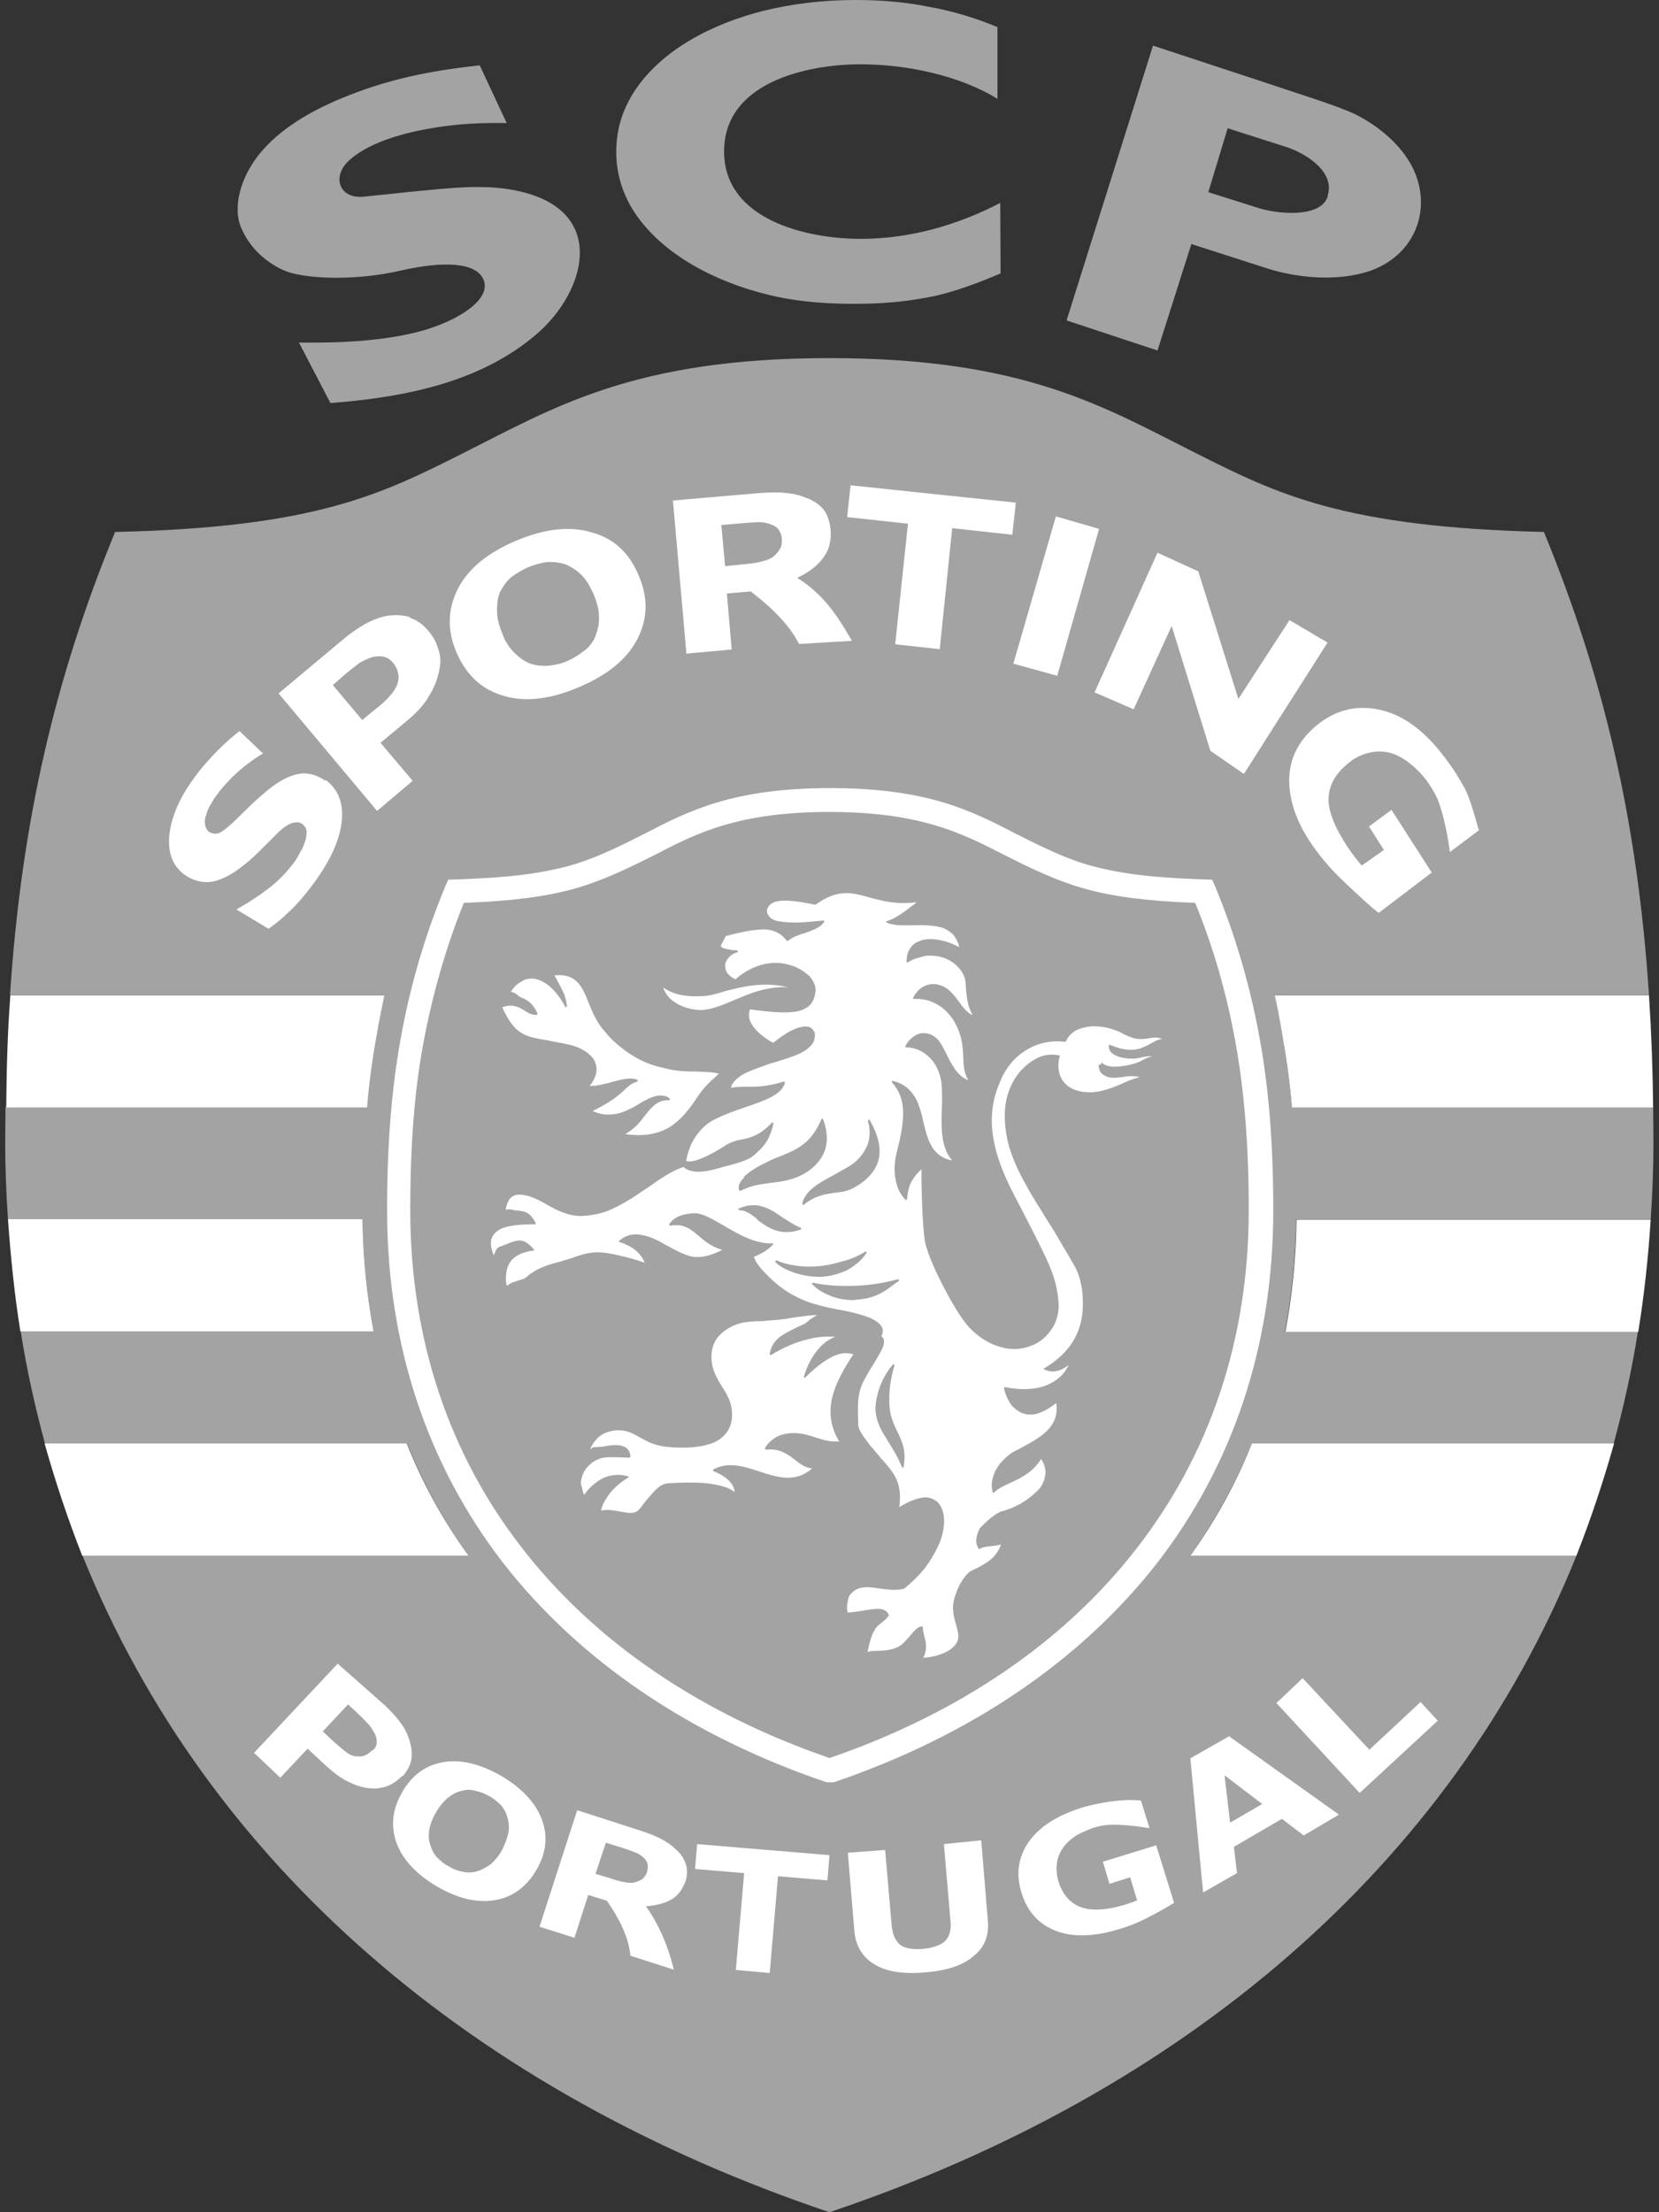 <svg fill-rule="evenodd" version="1.1" viewBox="0 0 48 64" xmlns="http://www.w3.org/2000/svg">
  <rect x="0" y="0" width="48" height="64" fill="#333333" stroke="none"/>
  <path d="m8.65 9.91c0.43 0 2.15 0.05 3.56-0.34 1.03-0.29 2.02-0.9 1.78-1.48-0.22-0.52-1.2-0.53-2.36-0.27-1.45 0.34-2.92 0.23-3.42 0-0.56-0.25-1.03-0.7-1.26-1.3-0.22-0.63 0.06-1.52 0.67-2.2s1.53-1.22 2.73-1.66c1.16-0.43 2.32-0.64 3.53-0.77l0.78 1.67c-0.67-0.01-1.45 0.01-2.29 0.17-0.85 0.15-1.77 0.44-2.29 0.93-0.49 0.47-0.25 1.1 0.44 1.03 0.39-0.04 0.89-0.09 1.34-0.14 1.13-0.1 2.32-0.28 3.42 0.05 2.21 0.65 1.67 2.78 0.32 4-0.52 0.47-1.13 0.83-1.67 1.08-1.36 0.63-2.93 0.87-4.37 0.98zm20.2-9.13c-0.63-0.26-1.28-0.46-1.96-0.58-0.67-0.14-1.4-0.2-2.14-0.2-0.94 0-1.84 0.11-2.69 0.32-1.4 0.36-2.92 1.09-3.73 2.36-0.34 0.54-0.5 1.1-0.5 1.72 0 0.7 0.23 1.37 0.68 1.96 0.93 1.21 2.53 1.92 3.99 2.23 0.72 0.15 1.47 0.2 2.24 0.2 0.78 0 1.44-0.06 2.12-0.19 0.68-0.12 1.53-0.45 2.09-0.69l-0.01-2.04c-1.25 0.65-2.62 1.04-4.04 1.04-1.54 0-3.95-0.54-3.95-2.53 0-2 2.4-2.52 3.95-2.52 1.32 0 2.86 0.32 3.96 1v-2.08zm4.64 9.36 0.98-3.08 2.24 0.72c0.74 0.23 1.93 0.4 2.95 0.05 1.44-0.52 1.88-2.1 1-3.33-0.36-0.51-0.92-0.93-1.44-1.19-0.57-0.27-1.67-0.6-2.67-0.94l-3.19-1.05-2.5 7.95zm4.93-4.47c-0.2 0.66-1.48 0.51-1.97 0.36l-1.49-0.47 0.56-1.85 1.69 0.54c0.58 0.19 1.43 0.72 1.2 1.42z" fill="#a3a3a3"/>
  <path d="m24 64c-10.25-3.45-17.99-10.02-21.61-18.99h11.17c-0.72-1.01-1.32-2.09-1.78-3.25h-10.48c-0.29-1.07-0.53-2.15-0.7-3.24h10.21c-0.2-1.07-0.31-2.16-0.32-3.25h-10.26c-0.05-0.74-0.08-1.49-0.08-2.24 0-0.34 0.01-0.68 0.01-1h10.45c0.06-0.74 0.16-1.45 0.29-2.16 0.06-0.36 0.14-0.73 0.21-1.09h-10.82c0.33-5 1.3-9.16 3.04-13.39 5.8-0.13 7.7-1.09 10.05-2.27 2.65-1.33 4.95-2.76 10.62-2.76s7.97 1.43 10.62 2.76c2.35 1.18 4.25 2.13 10.05 2.27 1.74 4.23 2.71 8.39 3.04 13.39h-10.83c0.08 0.36 0.15 0.73 0.21 1.09 0.13 0.72 0.23 1.43 0.29 2.16h10.45c0 0.32 0.01 0.67 0.01 1 0 0.75-0.03 1.51-0.08 2.24h-10.26c-0.01 1.09-0.12 2.18-0.32 3.25h10.21c-0.17 1.09-0.41 2.17-0.7 3.24h-10.47c-0.47 1.16-1.07 2.24-1.78 3.25h11.17c-3.62 8.97-11.36 15.54-21.61 18.99z" fill="#a3a3a3"/>
  <path d="m46.7 41.76c-0.31 1.1-0.67 2.18-1.09 3.25h-11.17c0.72-1.01 1.32-2.09 1.78-3.25zm-9.19-6.48c-0.01 1.09-0.12 2.18-0.32 3.25h10.21c0.17-1.05 0.29-2.15 0.36-3.25h-10.26zm-0.63-6.49c0.08 0.36 0.15 0.73 0.21 1.09 0.13 0.72 0.23 1.43 0.29 2.16h10.45c-0.01-1.09-0.05-2.16-0.12-3.25zm-26.26 3.25c0.06-0.74 0.16-1.45 0.29-2.16 0.06-0.36 0.14-0.73 0.21-1.09h-10.82c-0.08 1.04-0.11 2.12-0.12 3.25zm0.19 6.48c-0.2-1.07-0.31-2.16-0.32-3.25h-10.26c0.08 1.1 0.19 2.2 0.36 3.25h10.21zm2.75 6.49c-0.73-1.01-1.33-2.09-1.79-3.25h-10.48c0.31 1.1 0.67 2.18 1.09 3.25h11.17zm10.55 6.55h-0.2c-3.92-1.33-7.15-3.5-9.38-6.38-2.13-2.77-3.33-6.21-3.33-10.16 0-1.85 0.12-3.49 0.4-5.01 0.27-1.5 0.7-2.96 1.28-4.36l0.09-0.2c1.16-0.04 2.33-0.09 3.45-0.39 0.79-0.21 1.51-0.58 2.23-0.94 1.29-0.67 2.57-1.32 5.37-1.32s4.08 0.65 5.37 1.32c0.72 0.36 1.44 0.73 2.23 0.94 1.12 0.3 2.29 0.35 3.45 0.39l0.09 0.2c0.58 1.4 1.01 2.87 1.28 4.36 0.28 1.52 0.4 3.15 0.4 5.01 0 3.95-1.2 7.39-3.33 10.16-2.24 2.88-5.47 5.05-9.38 6.38z" fill="#fff"/>
  <path d="m24 50.86c3.73-1.28 6.81-3.36 8.93-6.12 2.04-2.65 3.2-5.93 3.2-9.73 0-1.82-0.12-3.41-0.39-4.89-0.25-1.37-0.63-2.71-1.16-4-1.42-0.05-2.4-0.19-3.16-0.4-0.84-0.23-1.6-0.6-2.37-0.99-1.21-0.62-2.42-1.24-5.05-1.24s-3.84 0.61-5.05 1.24c-0.78 0.39-1.53 0.76-2.37 0.99-0.76 0.21-1.74 0.35-3.16 0.4-0.52 1.29-0.9 2.63-1.16 4-0.28 1.48-0.39 3.08-0.39 4.89 0 3.8 1.16 7.09 3.2 9.73 2.12 2.76 5.21 4.84 8.93 6.12z" fill="#a3a3a3"/>
  <path d="m9.42 22.56c0.35 0.26 0.52 0.65 0.47 1.18-0.05 0.52-0.3 1.1-0.76 1.74-0.26 0.36-0.52 0.67-0.76 0.89-0.25 0.24-0.35 0.32-0.6 0.5l-0.93-0.56c0.35-0.2 0.58-0.34 0.92-0.6 0.28-0.21 0.53-0.47 0.74-0.75 0.05-0.06 0.11-0.16 0.17-0.28 0.08-0.12 0.12-0.23 0.15-0.32 0.04-0.1 0.05-0.2 0.05-0.29s-0.04-0.16-0.12-0.23c-0.09-0.06-0.17-0.06-0.3-0.03-0.11 0.04-0.24 0.12-0.39 0.26-0.15 0.16-0.32 0.32-0.48 0.48s-0.31 0.31-0.48 0.44c-0.37 0.31-0.7 0.47-0.97 0.52-0.29 0.04-0.56-0.04-0.8-0.21-0.34-0.26-0.48-0.63-0.43-1.15 0.06-0.53 0.3-1.08 0.72-1.65 0.21-0.29 0.45-0.56 0.7-0.81 0.19-0.19 0.39-0.37 0.61-0.54l0.68 0.65c-0.49 0.28-0.99 0.73-1.31 1.16-0.07 0.09-0.14 0.19-0.19 0.29-0.06 0.1-0.12 0.2-0.14 0.32-0.04 0.08-0.05 0.18-0.04 0.28 0.01 0.08 0.05 0.16 0.11 0.21 0.09 0.06 0.2 0.08 0.32 0.03 0.11-0.06 0.28-0.19 0.5-0.41 0.14-0.14 0.29-0.28 0.41-0.4 0.14-0.14 0.29-0.26 0.45-0.4 0.34-0.28 0.64-0.44 0.92-0.49s0.53 0.03 0.78 0.2zm2.44-4.71c-0.22-0.06-0.45-0.07-0.68-0.03-0.2 0.04-0.41 0.12-0.63 0.24-0.21 0.12-0.45 0.29-0.72 0.52l-1.77 1.48 2.85 3.4 1.03-0.87-0.93-1.1 0.72-0.6c0.32-0.26 0.54-0.5 0.68-0.75 0.15-0.23 0.25-0.49 0.3-0.76 0.05-0.2 0.04-0.41-0.03-0.6-0.05-0.19-0.15-0.37-0.28-0.52-0.16-0.2-0.35-0.33-0.55-0.39zm-0.35 1.6c0.03 0.09 0.03 0.19 0 0.3-0.04 0.12-0.1 0.24-0.21 0.36-0.13 0.15-0.27 0.28-0.43 0.4l-0.39 0.32-0.85-1.01 0.26-0.23c0.17-0.15 0.32-0.26 0.43-0.35s0.24-0.15 0.39-0.21c0.11-0.04 0.23-0.05 0.34-0.04 0.12 0.01 0.23 0.08 0.3 0.16 0.09 0.1 0.14 0.2 0.16 0.29zm5.6-4.05c-0.63-0.19-1.36-0.1-2.17 0.24-0.83 0.35-1.39 0.81-1.69 1.39-0.3 0.59-0.32 1.2-0.04 1.85s0.73 1.07 1.36 1.25c0.63 0.19 1.36 0.1 2.18-0.25 0.83-0.35 1.39-0.81 1.69-1.39s0.32-1.19 0.04-1.84c-0.28-0.67-0.73-1.08-1.37-1.25zm-0.2 3.42c-0.14 0.11-0.32 0.23-0.49 0.3-0.17 0.08-0.36 0.12-0.55 0.14-0.17 0.01-0.35 0-0.52-0.06s-0.32-0.17-0.45-0.3c-0.15-0.14-0.28-0.32-0.37-0.58-0.1-0.24-0.15-0.45-0.15-0.67 0-0.21 0.03-0.4 0.1-0.55 0.09-0.16 0.19-0.3 0.32-0.41 0.14-0.1 0.32-0.21 0.48-0.28 0.17-0.07 0.36-0.12 0.54-0.15 0.17-0.01 0.35 0.01 0.52 0.06 0.16 0.06 0.32 0.16 0.47 0.3s0.26 0.34 0.37 0.58c0.09 0.23 0.15 0.44 0.15 0.64 0.01 0.19-0.03 0.37-0.1 0.56-0.06 0.16-0.17 0.3-0.3 0.41zm6.17-2.11c0.34-0.16 0.59-0.36 0.75-0.59 0.16-0.21 0.23-0.49 0.2-0.81-0.03-0.24-0.09-0.43-0.21-0.58-0.14-0.16-0.32-0.27-0.53-0.34-0.21-0.09-0.43-0.12-0.67-0.14-0.24-0.01-0.52 0-0.83 0.03l-2.32 0.2 0.39 4.43 1.31-0.12-0.14-1.62 0.69-0.06c0.64 0.49 1.13 0.99 1.4 1.52l1.53-0.09c-0.4-0.69-0.8-1.33-1.58-1.82zm-0.51-0.84c-0.04 0.08-0.1 0.15-0.19 0.23-0.1 0.08-0.23 0.12-0.37 0.15-0.14 0.04-0.32 0.06-0.55 0.08l-0.48 0.05-0.11-1.19 0.56-0.05c0.16-0.01 0.32-0.03 0.44-0.03 0.12-0.01 0.24 0 0.34 0.03 0.14 0.04 0.24 0.09 0.3 0.16 0.06 0.08 0.1 0.16 0.11 0.28s-0.01 0.23-0.05 0.3zm6.81-1.33-4.77-0.5-0.1 0.92 1.76 0.19-0.37 3.49 1.29 0.14 0.36-3.5 1.74 0.19 0.1-0.92zm2.42 0.76-1.25-0.36-1.23 4.26 1.27 0.35zm6.61 3.29-1.1-0.65-1.48 2.28-1.16-3.69-1.18-0.54-1.82 4.04 1.13 0.49 1.1-2.41 1.12 3.61 0.97 0.67zm3.02 6.66-1.17-1.82-0.65 0.48 0.43 0.68-0.64 0.45c-0.39-0.44-0.99-1.34-0.96-1.94 0.01-0.41 0.23-0.76 0.61-1.05 0.17-0.14 0.37-0.23 0.59-0.28 0.2-0.04 0.39-0.04 0.58 0.01 0.41 0.11 0.8 0.47 1.05 0.79 0.12 0.17 0.23 0.35 0.31 0.52 0.17 0.4 0.3 1.03 0.37 1.56l0.84-0.63c-0.12-0.41-0.26-0.93-0.41-1.21-0.16-0.29-0.34-0.59-0.56-0.87-0.56-0.76-1.18-1.23-1.83-1.39s-1.25-0.05-1.8 0.36c-0.58 0.44-0.88 0.99-0.89 1.65 0 0.67 0.26 1.37 0.83 2.11 0.24 0.32 0.51 0.61 0.81 0.89s0.74 0.7 0.95 0.85l1.54-1.17zm-29.8 26.13c-0.11 0.12-0.24 0.21-0.39 0.28-0.16 0.06-0.32 0.09-0.48 0.08-0.21-0.01-0.43-0.07-0.63-0.17-0.22-0.09-0.43-0.25-0.67-0.46l-0.56-0.52-0.79 0.84-0.76-0.72 2.42-2.58 1.37 1.21c0.2 0.19 0.35 0.36 0.47 0.53 0.2 0.26 0.35 0.72 0.29 1.04-0.03 0.17-0.12 0.32-0.25 0.48zm-0.84-0.74c0.07-0.07 0.12-0.16 0.11-0.26 0-0.09-0.03-0.19-0.08-0.26-0.05-0.1-0.12-0.2-0.2-0.28-0.08-0.09-0.19-0.19-0.32-0.32l-0.23-0.21-0.73 0.78 0.32 0.3c0.14 0.12 0.26 0.23 0.36 0.3 0.1 0.08 0.2 0.12 0.3 0.12 0.09 0.01 0.17 0.01 0.25-0.03 0.06-0.03 0.14-0.08 0.2-0.15zm4.73 3.46c-0.29 0.49-0.68 0.78-1.19 0.87s-1.08-0.04-1.68-0.39-1-0.78-1.18-1.27c-0.17-0.48-0.12-0.96 0.16-1.45 0.28-0.5 0.68-0.79 1.19-0.88 0.5-0.09 1.07 0.05 1.67 0.39 0.6 0.35 1 0.78 1.18 1.25 0.19 0.49 0.14 0.98-0.15 1.48zm-1.72 0.04c0.15-0.05 0.28-0.12 0.4-0.21 0.11-0.1 0.23-0.23 0.32-0.4 0.1-0.19 0.16-0.36 0.19-0.52 0.03-0.15 0.01-0.3-0.03-0.44-0.04-0.13-0.1-0.25-0.19-0.35-0.1-0.1-0.21-0.19-0.34-0.26-0.12-0.07-0.25-0.12-0.39-0.15-0.13-0.04-0.27-0.04-0.4 0-0.14 0.03-0.26 0.09-0.4 0.2-0.12 0.1-0.24 0.24-0.35 0.43-0.09 0.16-0.16 0.32-0.19 0.5-0.03 0.16-0.01 0.32 0.03 0.44s0.1 0.25 0.19 0.35c0.1 0.1 0.21 0.2 0.34 0.26 0.12 0.08 0.28 0.14 0.41 0.16 0.12 0.03 0.26 0.03 0.4-0.01zm5.69 2.84-1.25-0.4c-0.05-0.54-0.32-1.07-0.68-1.59l-0.54-0.17-0.4 1.24-1.01-0.32 1.09-3.37 1.8 0.58c0.25 0.08 0.45 0.16 0.61 0.24 0.17 0.09 0.32 0.19 0.45 0.32 0.14 0.12 0.23 0.26 0.28 0.41s0.05 0.32 0 0.49c-0.09 0.25-0.23 0.44-0.41 0.54-0.2 0.12-0.44 0.17-0.74 0.2 0.35 0.49 0.63 1.1 0.81 1.85zm-0.77-2.84c0.03-0.09 0.03-0.16 0.01-0.24-0.03-0.08-0.09-0.15-0.17-0.21-0.06-0.05-0.15-0.09-0.24-0.12-0.1-0.04-0.21-0.08-0.34-0.12l-0.45-0.14-0.3 0.9 0.4 0.12c0.16 0.06 0.32 0.1 0.44 0.12 0.12 0.03 0.23 0.03 0.32 0s0.16-0.06 0.21-0.1c0.05-0.05 0.1-0.12 0.13-0.21zm5.28-0.47-3.83-0.32-0.06 0.72 1.42 0.12-0.24 2.8 0.98 0.09 0.24-2.8 1.43 0.12 0.06-0.74zm4.4-0.43-1.09 0.11 0.19 2.22c0.03 0.26-0.03 0.45-0.15 0.58-0.12 0.12-0.35 0.2-0.63 0.23-0.29 0.03-0.54-0.01-0.68-0.12-0.14-0.12-0.21-0.29-0.24-0.54l-0.19-2.2-1.08 0.08 0.19 2.27c0.04 0.44 0.24 0.75 0.58 0.96 0.35 0.21 0.84 0.29 1.48 0.23 0.63-0.05 1.1-0.21 1.4-0.48 0.32-0.26 0.44-0.6 0.4-1.04l-0.19-2.29zm5.07 0.14-1.56 0.48 0.19 0.64 0.6-0.19 0.2 0.67c-0.47 0.19-1.17 0.37-1.64 0.19-0.31-0.12-0.52-0.37-0.64-0.75-0.05-0.19-0.06-0.35-0.04-0.52 0.05-0.34 0.25-0.59 0.53-0.78 0.14-0.09 0.34-0.17 0.52-0.24 0.16-0.05 0.32-0.08 0.49-0.09 0.34-0.01 0.79 0.04 1.14 0.1l-0.25-0.8c-0.3-0.03-0.6-0.01-0.9 0.03-0.25 0.04-0.52 0.09-0.79 0.17-0.73 0.23-1.24 0.55-1.56 1-0.3 0.44-0.37 0.93-0.21 1.45 0.16 0.55 0.5 0.93 1 1.12 0.49 0.19 1.09 0.17 1.8-0.04 0.31-0.09 0.61-0.21 0.89-0.36 0.25-0.13 0.49-0.26 0.73-0.41l-0.52-1.67zm5.25-0.87-1 0.59-0.63-0.48-1.39 0.81 0.09 0.76-0.98 0.56-0.37-3.88 1.12-0.64 3.17 2.26zm-2.2-0.32-1.09-0.83 0.16 1.37zm4.58-2.95-1.48 1.38-1.93-2.07-0.76 0.72 2.41 2.6 2.26-2.09-0.49-0.53z" fill="#fff"/>
  <path d="m31.88 30.74c0.08 0.09 0.23 0.12 0.37 0.12 0.26 0 0.58-0.08 0.73-0.15 0.12-0.06 0.24-0.14 0.36-0.14-0.09-0.03-0.25 0-0.39 0.04-0.25 0.05-0.87 0-0.87-0.34v-0.03s0.03-0.03 0.04-0.01c0.23 0.09 0.41 0.15 0.65 0.14 0.21-0.01 0.35-0.09 0.49-0.16 0.11-0.06 0.23-0.14 0.36-0.15-0.2-0.1-0.41 0.01-0.63 0-0.19 0-0.34-0.08-0.49-0.15-0.08-0.04-0.16-0.09-0.25-0.11-0.2-0.08-0.43-0.11-0.65-0.11-0.16 0.01-0.32 0.05-0.47 0.12-0.13 0.08-0.23 0.17-0.29 0.32-0.01 0-0.03 0.01-0.03 0.01-0.39-0.05-0.78 0.03-1.12 0.24s-0.6 0.52-0.76 0.93c-0.24 0.54-0.28 1.08-0.19 1.62 0.09 0.53 0.3 1.05 0.56 1.56 0.52 1 0.84 1.62 1.04 2.07 0.2 0.47 0.26 0.76 0.29 1.16 0.01 0.26-0.06 0.52-0.2 0.73s-0.34 0.39-0.59 0.48c-0.24 0.1-0.53 0.13-0.81 0.06-0.34-0.08-0.68-0.26-0.99-0.59-0.19-0.2-0.53-0.74-0.81-1.31-0.24-0.47-0.44-0.95-0.48-1.25-0.06-0.48-0.08-1.14-0.09-1.77v-0.24c-0.12 0.1-0.2 0.21-0.28 0.34-0.08 0.14-0.12 0.32-0.14 0.53 0 0.01-0.03 0.03-0.04 0.01-0.16-0.16-0.25-0.36-0.29-0.6-0.05-0.25-0.03-0.54 0.05-0.83 0.1-0.39 0.17-0.75 0.17-1.08s-0.09-0.63-0.32-0.88c-0.01-0.03 0-0.05 0.01-0.05 0.15 0.03 0.32 0.1 0.47 0.24 0.14 0.14 0.24 0.3 0.3 0.49 0.05 0.14 0.09 0.28 0.12 0.43 0.12 0.52 0.25 1.04 0.84 1.14-0.32-0.35-0.32-0.92-0.3-1.47 0.01-0.28 0.01-0.55-0.01-0.79-0.05-0.3-0.17-0.55-0.35-0.72-0.19-0.19-0.43-0.29-0.68-0.29-0.01 0-0.03-0.03-0.01-0.04 0.04-0.08 0.09-0.16 0.16-0.21 0.08-0.08 0.19-0.14 0.3-0.16 0.11-0.01 0.22 0.01 0.31 0.06 0.06 0.03 0.12 0.08 0.16 0.12 0.1 0.11 0.17 0.26 0.26 0.44 0.15 0.3 0.32 0.63 0.63 0.74-0.13-0.2-0.14-0.41-0.15-0.67-0.01-0.32-0.04-0.68-0.3-1.09-0.13-0.19-0.29-0.35-0.49-0.45-0.17-0.1-0.39-0.15-0.63-0.14-0.03 0-0.04-0.01-0.03-0.04 0.08-0.14 0.17-0.25 0.3-0.32 0.12-0.06 0.26-0.09 0.39-0.06 0.3 0.05 0.47 0.28 0.63 0.49 0.11 0.16 0.23 0.32 0.4 0.4-0.06-0.12-0.12-0.25-0.14-0.39-0.04-0.16-0.05-0.35-0.06-0.52 0-0.2-0.12-0.4-0.29-0.55s-0.4-0.25-0.67-0.26c-0.12-0.01-0.23 0-0.34 0.04-0.14 0.03-0.26 0.08-0.37 0.15-0.01 0.01-0.03 0-0.04-0.01 0-0.15 0.03-0.28 0.09-0.37 0.05-0.09 0.13-0.17 0.23-0.21 0.1-0.05 0.21-0.08 0.32-0.08 0.26-0.01 0.56 0.06 0.88 0.23-0.01-0.11-0.08-0.24-0.16-0.35-0.1-0.1-0.23-0.19-0.4-0.23-0.25-0.06-0.54-0.06-0.8-0.05-0.28 0-0.54 0.01-0.74-0.08-0.01 0-0.01-0.04 0.01-0.04 0.26-0.08 0.52-0.28 0.83-0.52 0 0 0.01-0.02 0.03-0.03-0.59 0.08-1.01-0.04-1.38-0.14-0.49-0.14-0.9-0.25-1.54 0.21h-0.03c-0.21-0.04-0.41-0.08-0.59-0.1-0.17-0.01-0.32-0.03-0.45 0-0.14 0.01-0.24 0.08-0.29 0.15-0.03 0.04-0.05 0.09-0.05 0.12 0 0.05 0.01 0.1 0.04 0.14 0.05 0.08 0.15 0.15 0.29 0.17 0.15 0.03 0.32 0.04 0.55 0.04 0.23-0.01 0.48-0.03 0.76-0.06 0.01 0 0.03 0.03 0.01 0.04-0.09 0.16-0.3 0.23-0.54 0.32-0.17 0.05-0.36 0.11-0.5 0.23-0.01 0-0.03 0-0.04-0.01-0.16-0.2-0.34-0.3-0.6-0.32-0.28-0.01-0.63 0.05-1.16 0.19l-0.11 0.21c-0.04 0.06-0.04 0.1 0 0.12 0.06 0.04 0.16 0.05 0.32 0.08 0.04 0 0.08 0 0.12 0.01 0.03 0 0.03 0.04 0 0.05-0.11 0.03-0.2 0.09-0.26 0.17-0.05 0.05-0.08 0.12-0.09 0.2 0 0.07 0.01 0.15 0.05 0.21 0.06 0.09 0.15 0.16 0.25 0.2 0.47-0.41 0.99-0.53 1.42-0.45 0.14 0.03 0.28 0.07 0.41 0.14 0.12 0.06 0.22 0.14 0.32 0.23 0.12 0.15 0.19 0.3 0.16 0.47-0.04 0.26-0.15 0.43-0.45 0.52-0.28 0.08-0.73 0.06-1.44-0.04-0.06 0.15-0.03 0.32 0.08 0.48 0.12 0.17 0.32 0.34 0.59 0.49 0.19-0.15 0.37-0.28 0.54-0.36 0.17-0.09 0.34-0.12 0.44-0.11 0.05 0 0.1 0.02 0.14 0.06 0.04 0.03 0.06 0.08 0.08 0.11 0.01 0.05 0.01 0.1 0 0.15-0.01 0.09-0.05 0.19-0.14 0.26-0.2 0.21-0.6 0.32-0.94 0.43-0.12 0.04-0.23 0.06-0.32 0.1-0.28 0.1-0.54 0.19-0.72 0.3-0.17 0.12-0.28 0.23-0.3 0.36 0.16-0.03 0.32-0.03 0.45-0.03 0.3 0 0.59 0 1.08-0.15 0.01-0.01 0.03 0.01 0.03 0.03-0.08 0.35-0.58 0.52-1.17 0.72-0.26 0.09-0.55 0.19-0.81 0.32-0.23 0.1-0.43 0.27-0.58 0.49-0.15 0.2-0.25 0.47-0.3 0.74 0.11 0.03 0.26 0 0.45-0.08 0.2-0.08 0.45-0.21 0.73-0.4 0.13-0.07 0.27-0.12 0.41-0.14 0.26-0.05 0.55-0.12 0.89-0.49 0.01-0.01 0.05 0 0.05 0.01-0.04 0.2-0.1 0.36-0.19 0.52-0.1 0.16-0.24 0.3-0.41 0.44-0.15 0.12-0.44 0.2-0.74 0.28-0.06 0.01-0.12 0.03-0.19 0.05-0.26 0.08-0.49 0.12-0.67 0.12-0.17-0.01-0.32-0.05-0.4-0.14-0.32 0.1-0.68 0.34-1.04 0.6-0.1 0.06-0.19 0.12-0.3 0.2-0.25 0.17-0.5 0.31-0.76 0.43s-0.54 0.17-0.85 0.19c-0.4 0-0.7-0.16-0.99-0.32-0.26-0.15-0.52-0.29-0.81-0.3-0.12 0-0.21 0.04-0.28 0.12-0.06 0.08-0.1 0.19-0.12 0.32 0.08-0.02 0.16-0.02 0.24 0.01 0.03 0 0.05 0.01 0.08 0.01 0.14 0.01 0.24 0.03 0.32 0.08s0.15 0.14 0.23 0.28c0 0.03-0.01 0.04-0.03 0.04-0.21 0-0.63 0-0.93 0.11-0.28 0.12-0.45 0.34-0.25 0.79 0.01-0.05 0.04-0.1 0.06-0.15s0.06-0.08 0.1-0.1c0.09-0.03 0.17-0.06 0.24-0.09 0.3-0.12 0.47-0.17 0.75 0.16 0.03 0.01 0.01 0.04-0.01 0.04-0.05 0.01-0.11 0.01-0.16 0.03-0.25 0.05-0.43 0.17-0.52 0.32-0.1 0.15-0.12 0.35-0.11 0.55 0.01 0.04 0.01 0.09 0.03 0.12 0.11-0.1 0.24-0.12 0.34-0.16 0.06-0.01 0.12-0.04 0.16-0.05 0.05-0.03 0.1-0.07 0.15-0.12 0.17-0.11 0.34-0.24 0.89-0.37 0.1-0.04 0.21-0.06 0.32-0.1 0.25-0.09 0.49-0.17 0.74-0.17 0.21 0 0.44 0.04 0.68 0.1 0.23 0.05 0.47 0.12 0.7 0.2-0.05-0.14-0.14-0.25-0.25-0.35-0.12-0.1-0.29-0.19-0.48-0.25-0.01 0-0.03-0.03 0-0.04 0.2-0.17 0.43-0.21 0.65-0.16 0.24 0.04 0.48 0.16 0.7 0.29 0.3 0.16 0.54 0.3 0.79 0.34 0.24 0.03 0.5-0.03 0.84-0.2-0.32-0.09-0.5-0.25-0.68-0.4-0.23-0.2-0.44-0.37-0.83-0.3-0.01 0-0.03-0.03-0.03-0.04 0.07-0.11 0.18-0.19 0.3-0.24s0.29-0.08 0.45-0.08c0.21 0 0.49 0.16 0.8 0.34 0.43 0.25 0.92 0.55 1.44 0.53 0.01 0 0.03 0.03 0.01 0.04-0.14 0.15-0.32 0.26-0.55 0.35 0.05 0.15 0.19 0.34 0.37 0.51 0.2 0.21 0.43 0.4 0.68 0.55 0.23 0.13 0.44 0.23 0.69 0.3 0.26 0.08 0.54 0.14 0.94 0.21 0.39 0.09 0.69 0.17 0.87 0.3 0.17 0.12 0.23 0.25 0.14 0.43 0.12 0.08 0.09 0.24-0.01 0.43-0.06 0.12-0.15 0.26-0.24 0.41-0.09 0.14-0.17 0.28-0.25 0.43-0.19 0.35-0.19 0.69-0.17 1.2v0.09c0 0.11 0.11 0.29 0.25 0.47 0.12 0.17 0.29 0.35 0.39 0.47 0.01 0.03 0.03 0.05 0.05 0.06 0.35 0.4 0.59 0.67 0.5 1.38 0.28-0.17 0.52-0.26 0.72-0.28 0.13-0.01 0.26 0.03 0.36 0.12v-0.01c0.09 0.08 0.15 0.19 0.19 0.34 0.05 0.21 0.03 0.5-0.09 0.83-0.12 0.28-0.26 0.52-0.43 0.75-0.18 0.23-0.39 0.43-0.61 0.61-0.21 0.06-0.45 0.03-0.68 0-0.33-0.05-0.64-0.1-0.85 0.14-0.05 0.04-0.09 0.11-0.1 0.23-0.03 0.09-0.03 0.2-0.01 0.32 0.13 0 0.28-0.03 0.43-0.05 0.34-0.06 0.67-0.12 0.76 0.11 0.01 0.01 0.01 0.03 0 0.03-0.05 0.09-0.14 0.15-0.21 0.21-0.08 0.06-0.15 0.12-0.19 0.2-0.09 0.14-0.14 0.32-0.2 0.59-0.01 0.03-0.01 0.04-0.01 0.05 0.09-0.03 0.19-0.03 0.29-0.03 0.25-0.01 0.53-0.03 0.73-0.21 0.06-0.06 0.12-0.12 0.19-0.2 0.12-0.15 0.25-0.3 0.36-0.3 0.01 0 0.03 0.01 0.03 0.03 0 0.1 0.03 0.19 0.05 0.28 0.04 0.17 0.09 0.35-0.04 0.6 0.25-0.01 0.54-0.09 0.74-0.21 0.16-0.1 0.28-0.24 0.28-0.41-0.01-0.14-0.05-0.28-0.09-0.41-0.05-0.2-0.1-0.41-0.04-0.64 0.05-0.19 0.12-0.38 0.23-0.55 0.09-0.15 0.21-0.28 0.32-0.32 0.18-0.08 0.36-0.18 0.51-0.3 0.13-0.11 0.24-0.25 0.3-0.44-0.09 0.03-0.19 0.04-0.29 0.05-0.12 0.01-0.25 0.03-0.32 0.08-0.01 0-0.03 0-0.04-0.01-0.05-0.09-0.08-0.19-0.06-0.29 0.01-0.1 0.05-0.2 0.1-0.3l0.01-0.01c0.09-0.09 0.19-0.19 0.3-0.28 0.1-0.08 0.19-0.14 0.29-0.19 0.03-0.01 0.06-0.01 0.12-0.03 0.16-0.06 0.49-0.15 0.89-0.52 0.15-0.12 0.25-0.3 0.28-0.49 0.03-0.15-0.01-0.32-0.12-0.48-0.23 0.37-0.56 0.54-0.87 0.68-0.19 0.09-0.36 0.16-0.49 0.29-0.01 0.01-0.04 0.01-0.04-0.01-0.06-0.21-0.01-0.44 0.09-0.64 0.11-0.21 0.31-0.4 0.51-0.53 0.06-0.03 0.13-0.06 0.2-0.1 0.59-0.32 1.14-0.61 1.04-1.31-0.21 0.17-0.43 0.28-0.6 0.32-0.14 0.03-0.28 0.01-0.39-0.03-0.12-0.05-0.21-0.13-0.29-0.21-0.11-0.14-0.19-0.32-0.23-0.5 0-0.03 0.01-0.04 0.03-0.04 0.44 0.09 0.87 0.08 1.21-0.06 0.28-0.12 0.5-0.3 0.63-0.58-0.12 0.09-0.23 0.15-0.34 0.17-0.12 0.04-0.25 0.01-0.36-0.04-0.03 0-0.03-0.03 0-0.04 0.36-0.21 0.63-0.47 0.81-0.75 0.19-0.3 0.29-0.65 0.3-1.03 0-0.19 0-0.39-0.04-0.59-0.04-0.21-0.1-0.43-0.24-0.65-0.11-0.2-0.23-0.4-0.35-0.6-0.12-0.21-0.25-0.43-0.39-0.64-0.21-0.35-0.44-0.69-0.63-1.05-0.2-0.35-0.36-0.7-0.47-1.05-0.12-0.41-0.17-0.85-0.12-1.25 0.05-0.36 0.19-0.7 0.44-0.99 0.15-0.16 0.32-0.3 0.52-0.39 0.18-0.08 0.38-0.1 0.58-0.06 0.03 0 0.03 0.01 0.03 0.03-0.05 0.17-0.05 0.36 0 0.52 0.08 0.26 0.3 0.43 0.58 0.49 0.43 0.09 0.81-0.04 1.2-0.21 0.17-0.08 0.34-0.15 0.54-0.2-0.2-0.04-0.34-0.03-0.52 0-0.12 0.01-0.26 0.04-0.4 0-0.12-0.04-0.25-0.12-0.26-0.26-0.01-0.03-0.01-0.05-0.01-0.08s0.04-0.03 0.05-0.01zm-7.25 2.96c0.21-0.14 0.37-0.34 0.47-0.58 0.08-0.22 0.08-0.47 0.01-0.69 0-0.03 0.04-0.05 0.05-0.03 0.28 0.48 0.34 0.88 0.25 1.19-0.1 0.32-0.35 0.58-0.72 0.78-0.19 0.1-0.36 0.12-0.56 0.14-0.26 0.04-0.55 0.08-0.87 0.34-0.03 0.01-0.05 0-0.05-0.03 0.1-0.4 0.5-0.6 0.92-0.83 0.17-0.1 0.35-0.19 0.52-0.3zm-3.11 0.35c0.15-0.15 0.39-0.3 0.63-0.41 0.15-0.08 0.29-0.14 0.43-0.19 0.52-0.21 0.9-0.39 1.19-1.08 0-0.01 0.04-0.01 0.04 0 0.15 0.39 0.14 0.72 0.03 0.98-0.14 0.31-0.41 0.54-0.72 0.68-0.3 0.13-0.56 0.16-0.81 0.19-0.28 0.04-0.55 0.06-0.88 0.23 0 0-0.04 0-0.04-0.01-0.05-0.12 0.01-0.25 0.14-0.37zm0.39 1.22c-0.17-0.14-0.34-0.26-0.52-0.26-0.03 0-0.03-0.04-0.01-0.05 0.55-0.24 0.93 0.03 1.29 0.28 0.16 0.1 0.32 0.21 0.5 0.28 0.01 0.01 0.01 0.04 0 0.05-0.6 0.21-0.96-0.06-1.27-0.29zm0.52 1.24s0.01-0.05 0.04-0.05c0.16 0.08 0.34 0.12 0.52 0.15 0.19 0.03 0.37 0.04 0.56 0.03 0.26-0.01 0.53-0.06 0.79-0.14 0.25-0.06 0.5-0.16 0.69-0.29 0.03-0.01 0.05 0.01 0.04 0.04-0.12 0.19-0.32 0.36-0.55 0.49-0.25 0.12-0.52 0.19-0.79 0.2-0.25 0-0.49-0.04-0.72-0.11-0.23-0.08-0.43-0.17-0.58-0.32zm2.32 1.1c-0.25 0.01-0.5-0.03-0.72-0.12-0.2-0.08-0.4-0.19-0.53-0.34-0.03-0.01 0-0.04 0.03-0.04 0.36 0.08 0.74 0.1 1.16 0.09 0.44-0.01 0.87-0.08 1.29-0.19 0.03 0 0.04 0.04 0.03 0.05-0.05 0.03-0.1 0.06-0.15 0.1-0.26 0.2-0.54 0.41-1.09 0.44zm1.4 4.84s-0.04 0.03-0.05 0c-0.14-0.34-0.29-0.56-0.41-0.76-0.16-0.26-0.3-0.47-0.35-0.8-0.03-0.17 0.01-0.47 0.11-0.75 0.09-0.25 0.23-0.49 0.39-0.67 0.01-0.01 0.04 0 0.04 0.03-0.05 0.17-0.09 0.35-0.12 0.54-0.03 0.17-0.03 0.36-0.03 0.55 0.01 0.36 0.12 0.6 0.24 0.84 0.14 0.29 0.26 0.56 0.17 1.03zm-11.36-13.75c0.09 0.01 0.14 0.05 0.19 0.09 0.03 0.03 0.05 0.04 0.06 0.05 0.11 0.04 0.23 0.1 0.32 0.19 0.08 0.08 0.14 0.17 0.19 0.29 0 0.03-0.01 0.04-0.03 0.04-0.12 0.01-0.23-0.05-0.34-0.12-0.16-0.1-0.34-0.21-0.65-0.1 0.37 0.8 0.65 0.85 1.33 0.96 0.15 0.04 0.34 0.06 0.55 0.11 0.25 0.05 0.45 0.14 0.6 0.26 0.1 0.08 0.17 0.16 0.21 0.26s0.05 0.21 0.03 0.32c-0.03 0.12-0.09 0.24-0.19 0.37 0.2 0 0.44-0.06 0.65-0.12 0.3-0.08 0.56-0.14 0.73-0.06 0.01 0.01 0.01 0.04 0 0.05-0.16 0.05-0.25 0.12-0.37 0.24-0.16 0.15-0.39 0.35-0.92 0.61 0.19 0.09 0.36 0.12 0.55 0.1 0.2-0.01 0.4-0.09 0.61-0.2 0.03-0.01 0.06-0.04 0.11-0.06 0.24-0.15 0.67-0.43 0.96-0.2 0.01 0.01 0 0.05-0.03 0.05-0.32-0.01-0.49 0.19-0.68 0.43-0.14 0.19-0.3 0.39-0.58 0.55 0.55 0.08 0.96-0.01 1.28-0.2 0.32-0.2 0.56-0.5 0.78-0.83 0.19-0.3 0.36-0.45 0.5-0.58 0.06-0.05 0.11-0.1 0.15-0.14-0.2-0.05-0.44-0.05-0.67-0.06-0.23 0-0.44-0.01-0.64-0.04-0.24-0.05-0.47-0.1-0.67-0.17s-0.39-0.17-0.58-0.29c-0.34-0.23-0.58-0.45-0.75-0.67-0.16-0.18-0.28-0.39-0.37-0.61-0.04-0.08-0.06-0.15-0.09-0.21-0.17-0.44-0.35-0.87-0.99-0.79 0.1 0.16 0.17 0.32 0.24 0.45 0.08 0.16 0.11 0.3 0.12 0.44 0 0.03-0.04 0.04-0.05 0.01-0.16-0.31-0.39-0.58-0.61-0.7-0.1-0.06-0.21-0.1-0.32-0.11-0.11 0-0.23 0.01-0.32 0.08-0.14 0.07-0.25 0.18-0.32 0.31zm2.37 13.17c0.05 0 0.11-0.01 0.17-0.01 0.05 0 0.09-0.01 0.12-0.01 0.26-0.05 0.45-0.06 0.58-0.01 0.12 0.04 0.2 0.14 0.21 0.29 0 0.01-0.01 0.04-0.03 0.04-0.1 0-0.2-0.01-0.3-0.01-0.24-0.01-0.47-0.01-0.61 0.06-0.15 0.06-0.25 0.16-0.34 0.26-0.08 0.11-0.13 0.24-0.15 0.37-0.01 0.05 0 0.11 0.03 0.19 0.01 0.08 0.04 0.15 0.06 0.21 0.14-0.21 0.33-0.37 0.55-0.49 0.23-0.1 0.47-0.12 0.72-0.05 0.03 0 0.03 0.03 0 0.04-0.15 0.09-0.37 0.25-0.54 0.47-0.11 0.15-0.21 0.32-0.24 0.48 0.2-0.04 0.39 0 0.56 0.03 0.21 0.04 0.4 0.08 0.52-0.04 0.04-0.04 0.1-0.11 0.16-0.2 0.1-0.12 0.24-0.29 0.36-0.41 0.06-0.05 0.12-0.1 0.17-0.12 0.06-0.03 0.12-0.04 0.17-0.05 0.55-0.03 0.99-0.03 1.31 0.03 0.29 0.05 0.5 0.12 0.61 0.23 0-0.1-0.04-0.2-0.12-0.29-0.1-0.12-0.26-0.23-0.49-0.32-0.01-0.01-0.01-0.04 0-0.05 0.43-0.23 0.88-0.09 1.33 0.06 0.52 0.17 1.04 0.34 1.53-0.09-0.19-0.01-0.34-0.12-0.49-0.24-0.21-0.16-0.45-0.35-0.85-0.3-0.01 0-0.03-0.03-0.03-0.04 0.08-0.14 0.19-0.24 0.32-0.32 0.16-0.09 0.35-0.12 0.52-0.12 0.23 0 0.43 0.06 0.61 0.12 0.24 0.08 0.45 0.14 0.7 0.12-0.26-0.43-0.3-0.85-0.2-1.28 0.1-0.41 0.34-0.83 0.61-1.24-0.19-0.06-0.4-0.04-0.63 0.08s-0.49 0.32-0.76 0.59c-0.01 0.03-0.04 0-0.04-0.03 0.1-0.32 0.24-0.59 0.41-0.78 0.14-0.17 0.3-0.29 0.5-0.37-0.25-0.01-0.53 0-0.81 0.08-0.34 0.08-0.69 0.23-1.05 0.45-0.03 0-0.04-0.01-0.04-0.03 0.03-0.21 0.14-0.37 0.3-0.5 0.16-0.11 0.36-0.21 0.55-0.3 0.14-0.05 0.24-0.12 0.32-0.2 0.08-0.05 0.14-0.09 0.2-0.12-0.17-0.01-0.39 0.03-0.63 0.06-0.17 0.03-0.36 0.06-0.58 0.08-0.12 0.01-0.23 0.01-0.34 0.03-0.19 0-0.39 0.01-0.58 0.04-0.29 0.06-0.54 0.2-0.72 0.4-0.15 0.17-0.23 0.41-0.2 0.72 0.03 0.29 0.16 0.5 0.29 0.72 0.16 0.25 0.32 0.5 0.3 0.9-0.03 0.37-0.24 0.6-0.52 0.73-0.28 0.12-0.63 0.15-0.93 0.15-0.17 0-0.35-0.01-0.5-0.03-0.13-0.02-0.26-0.05-0.39-0.1-0.11-0.05-0.21-0.1-0.32-0.16-0.16-0.09-0.32-0.19-0.55-0.21-0.2-0.01-0.41 0.03-0.58 0.14-0.14 0.1-0.25 0.25-0.32 0.41zm2.03-13.3c0.06 0.19 0.19 0.34 0.36 0.44 0.21 0.14 0.49 0.21 0.75 0.21 0.26-0.01 0.55-0.12 0.88-0.26 0.47-0.2 0.98-0.43 1.62-0.4-0.74-0.17-1.34-0.01-1.84 0.12-0.25 0.08-0.48 0.14-0.68 0.14-0.28 0.01-0.5-0.01-0.68-0.06-0.15-0.04-0.28-0.1-0.41-0.19z" fill="#fff"/>
</svg>
